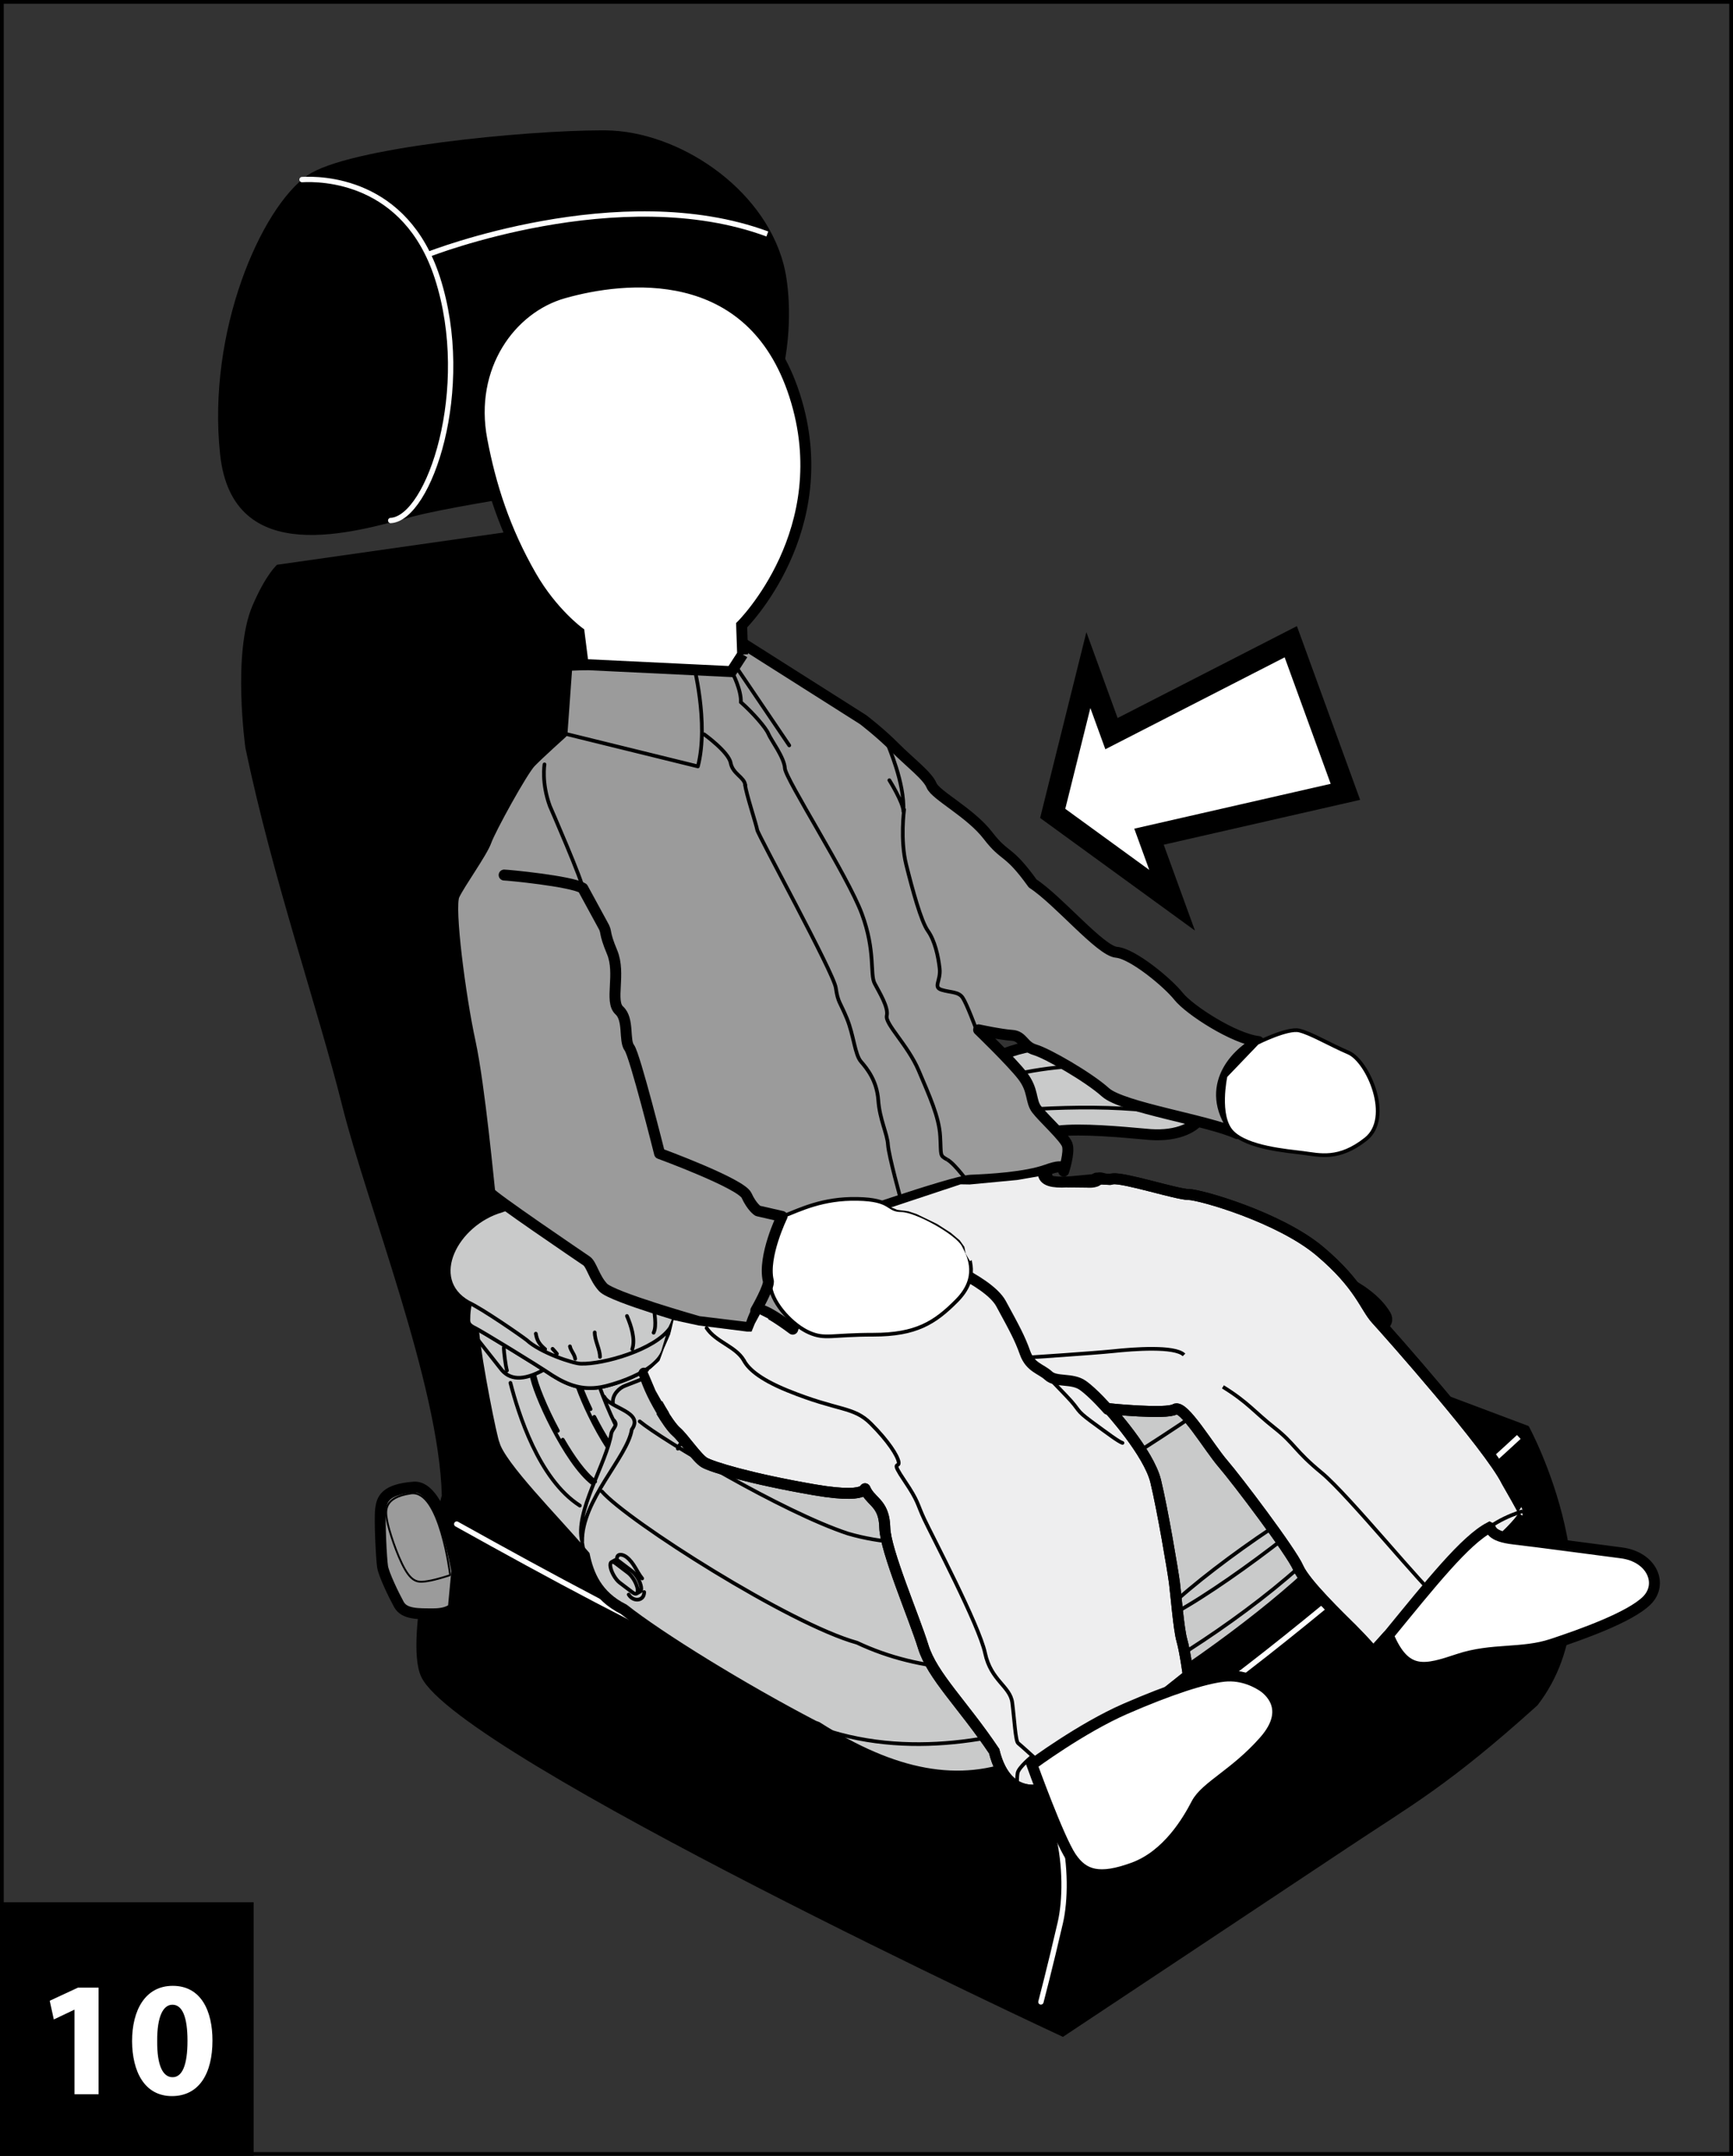 <?xml version="1.0" encoding="UTF-8"?>
<!DOCTYPE svg PUBLIC "-//W3C//DTD SVG 1.1//EN" "http://www.w3.org/Graphics/SVG/1.1/DTD/svg11.dtd">
<!-- Creator: CorelDRAW 2017 -->
<svg xmlns="http://www.w3.org/2000/svg" xml:space="preserve" width="41mm" height="51mm" version="1.1" style="shape-rendering:geometricPrecision; text-rendering:geometricPrecision; image-rendering:optimizeQuality; fill-rule:evenodd; clip-rule:evenodd"
viewBox="0 0 1980.02 2462.96"
 xmlns:xlink="http://www.w3.org/1999/xlink">
 <rect x="0" y="0" width="1980.02" height="2462.96" fill="#333333" stroke="none"/>
 <defs>
  <style type="text/css">
   <![CDATA[
    .str10 {stroke:black;stroke-width:12.5;stroke-miterlimit:4}
    .str9 {stroke:black;stroke-width:12.5;stroke-miterlimit:3}
    .str7 {stroke:black;stroke-width:4.23;stroke-miterlimit:3}
    .str0 {stroke:black;stroke-width:4.26;stroke-miterlimit:4}
    .str3 {stroke:white;stroke-width:6.08;stroke-miterlimit:3}
    .str4 {stroke:black;stroke-width:12.5;stroke-linecap:round;stroke-miterlimit:4}
    .str5 {stroke:black;stroke-width:4.23;stroke-linecap:round;stroke-miterlimit:4}
    .str1 {stroke:black;stroke-width:25.35;stroke-linecap:round;stroke-miterlimit:4}
    .str8 {stroke:black;stroke-width:12.5;stroke-linecap:round;stroke-linejoin:round;stroke-miterlimit:3}
    .str6 {stroke:black;stroke-width:4.23;stroke-linecap:round;stroke-linejoin:round;stroke-miterlimit:3}
    .str2 {stroke:white;stroke-width:6.08;stroke-linecap:round;stroke-linejoin:round;stroke-miterlimit:3}
    .fil2 {fill:none}
    .fil0 {fill:none;fill-rule:nonzero}
    .fil3 {fill:black}
    .fil6 {fill:#9B9B9B}
    .fil4 {fill:#C9CACA}
    .fil5 {fill:#EEEEEF}
    .fil1 {fill:white}
    .fil7 {fill:black;fill-rule:nonzero}
    .fil8 {fill:white;fill-rule:nonzero}
   ]]>
  </style>
 </defs>
 <g id="Слой_x0020_1">
  <polygon class="fil0 str0" points="2.13,2460.83 1977.89,2460.83 1977.89,2.13 2.13,2.13 "/>
  <polygon class="fil1" points="1474.77,733.15 1269.91,838.15 1243.5,765.55 1202.75,929.28 1339.18,1028.5 1312.77,955.89 1537.18,904.64 "/>
  <polygon class="fil2 str1" points="1474.77,733.15 1269.91,838.15 1243.5,765.55 1202.75,929.28 1339.18,1028.5 1312.77,955.89 1537.18,904.64 "/>
  <path class="fil3" d="M351.11 200.51c-53.09,37.45 -114.66,178.22 -99.63,318.62 14.14,132.02 154.51,88.47 219.89,71.1 65.37,-17.4 295.18,-48.9 322.03,-53 109.99,-16.88 117.59,-176.21 101.8,-235.54 -23.53,-88.4 -121.18,-151.83 -202.79,-152.73 -1.76,0 -3.58,-0.02 -5.44,-0.02 -85.22,0 -290.15,19.37 -335.86,51.57z"/>
  <path class="fil2 str2" d="M345.08 205.18c21.69,-1.27 118.17,-0.37 154.6,112.07 41.11,127.06 -9.46,275.2 -53.29,277.4"/>
  <path class="fil2 str3" d="M490.28 290.28c0,0 217.78,-85.42 386.43,-22.97"/>
  <path class="fil3" d="M504.78 1708.44c0,0 -44.36,163.7 -23.41,207.45 43.53,90.81 733.06,411.17 733.06,411.17 0,0 253.28,-168.12 325.54,-216.27 72.2,-48.18 114.3,-70.28 216.61,-162.5 96.26,-124.4 -9.98,-319.03 -9.98,-319.03l-723.83 -272.15 -426.02 -751.8 -280.22 39.91c0,0 -12.68,10.8 -28.08,46.78 -23.27,54.32 -8.04,162.55 -8.04,162.55 31.67,151.17 82.54,296.42 110.62,408.83 28.04,112.39 110.6,318.83 113.75,445.04z"/>
  <path class="fil2 str3" d="M1735.28 1641.69c0,0 -361.82,336.73 -530.99,407.04"/>
  <path class="fil2 str2" d="M521.82 1741.2c222.13,123.74 395.54,213.11 634.88,282.09 55.23,15.88 66.78,121.34 54.7,173.54 -12.06,52.19 -22.11,90.31 -22.11,90.31"/>
  <path class="fil3" d="M1223.63 2307.35c-1.33,5.18 -2.1,8.01 -2.1,8.01l2.1 -8.01z"/>
  <path class="fil4 str4" d="M1556.01 1713.82c11.34,56.67 -271.98,259.23 -388.12,300.31 -71.54,29.74 -146.63,14.86 -234.41,-41.01 -1.29,-0.49 -2.61,-0.99 -3.96,-1.5 -82.85,-43.22 -175.65,-100.57 -216.94,-133.08 -30.98,-15.49 -40.31,-40.05 -44.85,-61.4l-2.79 -3.22c-32.22,-37.91 -93.14,-98.79 -100.19,-123.94 -2.97,-5.91 -20.19,-92.44 -23.36,-126.31 -1.75,-3.27 -2.67,-6.12 -2.67,-8.01l0 -0.77c-3.22,-2.33 -3.82,-4.67 -3.56,-8.43 0,-5.86 0.53,-10.63 1.93,-17.6l-2.08 -0.99c-46.76,-26.58 -13.47,-89.96 38.23,-104.83 13.82,-5.66 47.82,-8.86 75.8,5.67 58.98,24.47 105.46,50.97 119.31,82.7l-0.44 0.1c48.39,-18.38 176.89,-64.04 229.11,-95.37 7.95,-5.59 12.56,-5.49 20.72,-2.66 1.34,-4.05 21.07,-48.88 27.07,-60.84l16.19 -30.69c1.48,-2.16 3.69,-2.89 5.62,-2.89 -4.31,-1.31 -3.73,-5.96 -0.94,-10.94 20,-35.61 66.03,-62.36 104.47,-71.2 66.92,-14.15 156.69,-15.21 192.82,-8.77 18.25,1.26 56.84,11.88 32.24,64.47 -1.55,3.89 -5.91,7.09 -12.04,9.61l-10.45 13.85c-9.44,14.31 -32.2,23.12 -63.89,19.63 -28.09,-2.49 -72.87,-6.75 -100.34,-3.51 -11.26,11.77 -13.65,26.53 -13.65,31.25 0,1.26 -0.6,1.67 -1.47,2.37 1.47,-0.26 1.47,1.48 1.47,2.45 -0.51,13.34 4.67,50.68 42,73.73 42.73,-3.99 92.17,-7.38 154.17,15.56 32.88,11.36 66.07,27.41 95.59,46.69l18.21 -3.96 -0.36 0c5.13,-0.19 14.89,-4.62 29.76,2.12 17.69,9.03 38.08,21.94 48.88,40.18 2.64,4.62 1.93,11.16 -7.1,12.93 -6.37,0.54 -19.88,5.23 -23.02,5.66 23.37,27.77 37.26,58.13 35.54,89.03 7.19,31.62 -6.39,67.11 -32.49,103.6z"/>
  <path class="fil2 str5" d="M573.24 1383.05c13.82,-5.66 47.82,-8.86 75.8,5.67m0 0c85.34,35.39 144.47,75.07 116.51,128.53m0 0c-17.36,24.8 -75.8,41.43 -101.64,40.75m0 0c-8.79,0 -46.75,-12.76 -62,-26.92m-28.67 -148.03c-51.71,14.87 -85,78.25 -38.23,104.83m0 0c16.29,7.43 61.35,38.76 66.91,43.2m145.2 -40.72c0,9.1 3.68,24.16 -0.36,32.22m-30.44 -19.11c4.57,10.66 9.88,26.24 6.03,37.87m-36.83 8.88c0,-8.82 -6.03,-18.43 -6.03,-27.99m-22.32 30.11c-0.75,-5.34 -4.94,-8.88 -6,-14.16m-14.89 8.5c-1.6,-2.01 -3.14,-3.86 -4.94,-5.69m-8.52 0.36c-6.24,-5.32 -9.25,-9.4 -10.63,-17.7m153.37 -6.39l-7.1 23.73m0 0c-6.9,27.99 -64.52,42.83 -73.1,43.94m0 0c-19.68,3.17 -35.78,-1.98 -53.86,-13.3m-88.16 -54.18c6.88,3.44 66.56,39.68 88.16,54.18m-88.16 -54.18c-7.27,-3.38 -8.52,-5.83 -8.16,-10.97m0 0c0,-5.86 0.53,-10.63 1.93,-17.6m1.64 26.8c0,2.98 2.28,8.31 6.52,13.99m0 0l26.41 33.46m49.61 1.81c-23.33,12.83 -39.53,12.09 -49.61,-1.81m3.97 -23.55c0,5.15 2.11,21.24 3.56,26.22m3.97 14.07c8.86,34.35 32.24,110.13 79.34,140.25m-121.1 -196.42c3.17,33.85 20.39,120.39 23.36,126.3m0 0c7.05,25.15 67.98,86.03 100.19,123.94m-57.52 -202.69c1.94,18.2 38.76,99.99 69.56,123.37m-66.48 -124.59c1.48,10.33 12.37,37.74 26.85,64.61m5.63 10.14c11.6,20.1 24.77,38.61 37.02,47.89m-20.07 -108.42c6.63,18.65 19.59,46.54 34.45,69.31m-30.43 -68.52c2.84,7.44 6.49,15.99 10.75,24.9m4.26 8.73c5.13,10.12 10.87,20.39 16.98,29.81m-10.75 -63.6c4.52,12.44 10.65,27.91 18.08,43.02m-2.64 -6.03c6.32,6.29 -0.02,8.92 -2.13,15.21m0 0c-5.05,33.99 -42.59,91.01 -33.36,124.3m25.13 -165.73c6.76,13.49 45.93,17.34 31.5,37.55m0 0c-4.58,31.16 -57.73,81.08 -56.63,128.19m0 1.41c3.96,23.73 9.2,56.66 47.43,75.78m650.38 -650.38c18.25,1.26 56.84,11.88 32.24,64.47m0 0c-6.01,15.04 -54.19,19.66 -83.58,16.1m0 0c-77.89,-8.5 -179.91,0.21 -239.76,10.46m0 0c-9.71,1.47 -9.83,-4.48 -6.18,-11.05m104.47 -71.2c-38.44,8.84 -84.47,35.59 -104.47,71.2m297.29 -79.97c-36.13,-6.44 -125.9,-5.38 -192.82,8.77m142.38 20.73c-22.61,0 -144.51,-10.64 -220.99,36.46m303.12 -45.68c0,13.18 -27.28,14.53 -58.06,10.63m47.11 17c-1.55,10.73 -4.26,20.34 -11.35,28.84m-4.26 -22.3c-1.17,8.31 -8.41,18.55 -13.63,24.79m-4.43 -20.17c0,7.46 -8.26,14.55 -9.73,21.94m-15.93 -34.36c-5.32,11.34 -7.55,19.46 -12.21,31.18m-6.03 -27.99c-2.49,10.64 -3,17.7 -3,26.91m-183.11 -14.15c-1,6.1 5.38,13.18 8.86,17.51m-22.49 -12.03c0,4.52 4.79,10.82 8.84,12.57m-25.67 -7.8c4.84,4.15 7.24,9.69 13.82,11.87m28.69 -20.37c5.34,6.68 6.8,10.17 14.36,14.71m236.71 -4.99l-10.43 13.85m0 0c-9.44,14.31 -32.2,23.12 -63.89,19.63m0 0c-37.74,-3.34 -105.57,-9.9 -121.15,2.88m-5.5 3.71c-5.18,4.47 -10.05,14.81 -11.89,27.84m-0.65 6.34c-1.27,21.23 5.57,47.57 30.43,67.26m-44.57 -52.61c1.91,14.99 7.64,31.5 19.71,46.77m35.3 -107.66c-13,12.06 -15.67,28.23 -15.67,33.2m0 0.05c0,1.21 -1.06,2.06 -1.93,2.74m0 0l-23.27 10.29m-0.29 0.03c-8.59,3.61 -16.39,3.1 -28.15,-0.09m0 0l-90.58 -18.26m-0.2 -0.03c-3.54,-0.87 -6.54,-2.66 -5.61,-5.53m0 0l16.19 -30.69m0 0c1.48,-2.16 3.69,-2.89 5.62,-2.89m126.75 46.75c1.47,-0.26 1.47,1.48 1.47,2.45m0 0c-0.51,13.73 4.97,52.86 45.33,75.71m-48.33 -71.81c-0.55,13.73 4.97,52.86 45.33,75.71m-46.8 -80.28c1.38,0.26 1.63,1.57 1.46,4.57m-147.03 -19.53c-6,11.96 -26.44,57.5 -27.79,61.54m0.72 -0.7c-8.16,-2.83 -12.76,-2.93 -20.72,2.66m0 0c-52.22,31.33 -180.73,76.99 -229.11,95.37m414.51 -66c-49.22,-0.7 -115.44,-9.9 -164.68,-32.03m164.68 32.03c55.11,0.95 118.64,-21.24 208.58,12.04m0 0c137.74,47.64 280.82,177.27 139.19,284.92m-211.07 151.54c-19.57,19.61 -189.83,93.52 -339.97,22.69m551.04 -174.24c-43.21,14.14 -180.64,111.9 -211.07,151.54m211.07 -151.54c-24.09,28.33 -155.86,129.62 -211.07,151.54m269.39 -243.73c28.09,123.33 -260.89,306.76 -368.56,349.29m0 0c-67.3,25.47 -183.45,53.1 -290.41,12.03m0 0c-82.85,-43.22 -175.65,-100.57 -216.94,-133.08m275.74 -451.95c12.89,-6.47 26.2,-9.2 81.09,8.84m-0.68 -0.36c9.71,1.64 16.53,5.76 21.6,14.17m0 0c-46.75,38.59 -314.5,150.52 -376.1,173.89m0 0c-6.75,2.45 -14.89,10.24 -13.99,19.63m490.29 -166.97c-12.74,9.13 -95.31,57.75 -109.07,65.18 -53.82,29.03 -233.12,114.74 -247.19,117.56m-0.71 1.43c-12.06,4.84 -57.36,23.02 -59.12,35.06m-43.58 -31.16c24.57,20.46 162.92,103.41 237.98,128.19m195.5 -14.86c-37.55,21.93 -120.4,36.8 -195.5,14.86m393.81 -289.68c55.23,16.27 127.48,39.64 77.19,98.44m0 0c-39.66,36.83 -226.62,156.55 -275.5,176.38m291.16 -221.56c-31.89,-11.33 -129.14,-20.68 -150.91,-20.68m-0.36 -0.36c-21.98,-1.04 -44.29,12.76 -61.99,26.58m0 0c-28.33,19.11 -192.87,109.1 -206.11,119.69m0 0c-37.52,17.72 -44.62,39.68 -34.71,71.54m0 0l16.94 49.07m537.65 -47.64c11.34,56.67 -271.98,259.23 -388.12,300.31m0 0c-71.54,29.74 -146.63,14.86 -234.46,-41.06m45.71 -96.35c-76.87,-21.26 -261.74,-138.85 -291.48,-172.82m15.47 82.02c-1.98,-1.46 -3.54,-1.86 -4.57,-1.28 -2.47,1.43 -1.36,8.09 2.49,14.94 2.13,3.78 4.67,6.81 6.95,8.54m19.22 12.45c2.5,-1.41 1.4,-8.11 -2.45,-14.92 -2.16,-3.78 -4.67,-6.85 -6.95,-8.55m4.89 22.18c1.93,1.5 3.53,1.86 4.52,1.29m-24.09 -34.65l14.69 11.18m-9.81 11.03l14.7 11.16m-15.52 -35.64c-1.94,-1.5 -3.53,-1.87 -4.53,-1.29m28.64 35.93c2.49,-1.43 1.38,-8.09 -2.45,-14.94 -2.14,-3.78 -4.68,-6.81 -6.97,-8.53m-14.69 -11.16l14.69 11.16m-23.31 -10.16l4.09 -2.3m24.58 38.23l4.09 -2.33m-26.53 -37.29c0,-6.9 6.99,-5.25 10.99,-2.1 8.74,6.87 11.23,16.1 17.87,24.43m2.3 15.57c0,10.55 -12.58,11.42 -17.69,2.84m372.9 -412.77c7.41,-4.44 15.54,-4.24 24.05,-4.24m0 0c23.37,2.11 74.72,13.12 95.99,23.37m-20.19 7.78c12.39,-6.03 35.08,-14.17 69.05,-4.94m0 0c22.32,5.66 80.77,25.83 102.58,31.47m92.65 72.32c3.19,-8.49 10.8,-15.18 17.27,-17.73m12.74 -52.41l19.47 -4.25m-0.36 0c5.13,-0.19 14.89,-4.62 29.76,2.12m0 0c17.69,9.03 38.08,21.94 48.88,40.18m0 0c2.64,4.62 1.93,11.16 -7.1,12.93m0 0c-6.37,0.54 -19.88,5.23 -23.02,5.66"/>
  <path class="fil5" d="M1099.42 1446.07l100.84 -96.87 37.98 -0.49c0,0 5.72,4.85 8.04,0.44 2.33,-4.39 12.25,-0.49 25.16,-2.31 12.93,-1.77 73.41,17.85 86.55,17.85 13.16,0 104.06,26.06 150.08,64.82 45.96,38.74 51.62,64.04 64.57,77.99 12.88,13.99 129.32,145.2 148.82,184.81 18.91,32.9 18.3,32.9 18.3,32.9 0,0 14.01,-1.21 -26.2,35.98 -4.27,2.41 -127.98,107.82 -127.98,107.82l-16.47 18.3c0,0 -10.36,-12.21 -23.75,-25.57 -13.43,-13.41 -54.24,-52.44 -62.17,-70.72 -7.9,-18.25 -70.1,-100.52 -85.91,-118.81 -15.85,-18.28 -45.1,-68.25 -54.88,-62.17 -9.73,6.08 -75.56,-0.61 -75.56,-0.61 0,0 45.7,49.97 53.62,82.88 7.94,32.9 19.54,101.76 21.38,115.78 1.83,14.02 4.86,53.04 8.49,65.81 3.68,12.78 7.35,40.2 7.35,40.2l-160.9 127.98c0,0 -45.69,20.12 -60.92,-41.45 -35.98,-53.6 -70.72,-85.92 -81.06,-119.41 -10.34,-33.56 -43.28,-109.7 -43.89,-135.89 -0.61,-26.22 -13.39,-28.65 -20.71,-40.84 -7.33,-12.2 14.63,10.36 -59.7,-2.43 -74.36,-12.81 -117.02,-26.22 -125.58,-31.09 -8.52,-4.86 -23.75,-28.01 -32.28,-35.34 -8.5,-7.33 -23.15,-33.51 -23.15,-33.51l198.68 -148.7 151.28 -7.37z"/>
  <path class="fil4" d="M535 1487.88l2.08 0.99c-1.4,6.96 -1.93,11.74 -1.93,17.6 -0.36,5.14 0.89,7.6 8.16,10.97 6.88,3.44 66.56,39.68 88.16,54.18 18.08,11.33 34.18,16.47 53.86,13.3 8.59,-1.11 66.21,-15.95 73.1,-43.94l7.1 -23.73c27.96,-53.46 -31.17,-93.14 -116.51,-128.53 -27.98,-14.53 -61.98,-11.33 -75.8,-5.67 -51.71,14.87 -85,78.25 -38.23,104.83z"/>
  <path class="fil2 str5" d="M573.24 1383.05c13.82,-5.66 47.82,-8.86 75.8,5.67m116.51 128.53c-17.36,24.8 -75.8,41.43 -101.64,40.75m0 0c-8.79,0 -46.75,-12.76 -62,-26.92m-28.67 -148.03c-51.71,14.87 -85,78.25 -38.23,104.83m0 0c16.29,7.43 61.35,38.76 66.91,43.2m145.2 -40.72c0,9.1 3.68,24.16 -0.36,32.22m-30.44 -19.11c4.57,10.66 9.88,26.24 6.03,37.87m-36.83 8.88c0,-8.82 -6.03,-18.43 -6.03,-27.99m-22.32 30.11c-0.75,-5.34 -4.94,-8.88 -6,-14.16m-14.89 8.5c-1.6,-2.01 -3.14,-3.86 -4.94,-5.69m-8.52 0.36c-6.24,-5.32 -9.25,-9.4 -10.63,-17.7m153.37 -6.39l-7.1 23.73m0 0c-6.9,27.99 -64.52,42.83 -73.1,43.94m0 0c-19.68,3.17 -35.78,-1.98 -53.86,-13.3m-88.16 -54.18c6.88,3.44 66.56,39.68 88.16,54.18m-88.16 -54.18c-7.27,-3.38 -8.52,-5.83 -8.16,-10.97m0 0c0,-5.86 0.53,-10.63 1.93,-17.6m111.95 -100.15c85.34,35.39 144.47,75.07 116.51,128.53"/>
  <path class="fil6" d="M849.61 735.62l136.38 86.46c0,0 19.37,14.65 36.31,31.69 16.94,17.04 37.47,32.35 42.08,43.61 4.62,11.26 44.29,31.02 64.41,57.19 20.14,26.2 22.57,15.04 51.08,54.77 29.26,18.99 77.33,77.06 95.8,78.62 18.49,1.59 58.29,34.53 70.91,50.35 12.64,15.79 63.46,48.49 91.39,51.62 -29.2,15.03 -64.23,55.88 -24.48,105.17 -33.42,-15.3 -131.18,-29.8 -150.45,-47.16 -19.25,-17.4 -66.66,-44.57 -80.38,-48.52 -13.68,-3.92 -13.68,-15.78 -26.35,-16.57 -12.64,-0.82 -38.21,-6.31 -38.21,-6.31 0,0 37.16,35.81 50.07,52.39 12.93,16.63 8.98,28.76 16.09,38.23 7.1,9.49 31.89,31.89 35.04,40.56 3.15,8.72 -3.97,30.33 -3.97,30.33 0,0 4.77,-10.24 -19.22,-1.57 -23.99,8.71 -65.87,11.06 -86.68,11.86 -20.84,0.8 -163.14,50.84 -163.14,50.84l-40.57 119.36c0,0 -36.36,-27.63 -40.58,-21.31 -4.24,6.3 -8.2,19.74 -8.2,19.74l-58.74 -7.12c0,0 -98.85,-27.94 -109.12,-38.96 -10.26,-11.09 -13.14,-26.37 -18.96,-30.34 -5.82,-3.97 -109.68,-74.31 -110.48,-78.3 -0.75,-3.95 -11.54,-121.44 -22.59,-172.31 -11.07,-50.8 -24.5,-153.33 -18.18,-167.06 6.3,-13.7 31.87,-48.74 36.61,-62.17 4.75,-13.44 41.36,-80.11 50.85,-89.85 9.51,-9.77 35.83,-33.46 35.83,-33.46l5.55 -77.23 20.84 -0.8 181.08 -23.75z"/>
  <path class="fil2 str6" d="M851.4 896.92c0.8,8.98 12.89,45.59 13.72,51.13 0.78,5.55 87.48,163.6 89.82,180.49 2.41,16.9 4.79,15.83 12.68,35.08 7.91,19.27 8.98,41.09 16.1,49.25 7.1,8.19 18.14,21.89 19.74,44.02 1.6,22.15 10.28,38.21 11.06,50.84 0.78,12.68 15.28,64.59 15.28,64.59"/>
  <path class="fil2 str7" d="M1082.35 1324.87c9.1,5.06 25.54,28.35 25.54,28.35"/>
  <path class="fil2 str8" d="M849.61 735.62l136.38 86.46c0,0 19.37,14.65 36.31,31.69 16.94,17.04 37.47,32.35 42.08,43.61 4.62,11.26 44.29,31.02 64.41,57.19 20.14,26.2 22.57,15.04 51.08,54.77 29.26,18.99 77.33,77.06 95.8,78.62 18.49,1.59 58.29,34.53 70.91,50.35 12.64,15.79 63.46,48.49 91.39,51.62 -29.2,15.03 -64.23,55.88 -24.48,105.17 -33.42,-15.3 -131.18,-29.8 -150.45,-47.16 -19.25,-17.4 -66.66,-44.57 -80.38,-48.52 -13.68,-3.92 -13.68,-15.78 -26.35,-16.57 -12.64,-0.82 -38.21,-6.31 -38.21,-6.31 0,0 37.16,35.81 50.07,52.39 12.93,16.63 8.98,28.76 16.09,38.23 7.1,9.49 31.89,31.89 35.04,40.56 3.15,8.72 -3.97,30.33 -3.97,30.33 0,0 4.77,-10.24 -19.22,-1.57 -23.99,8.71 -65.87,11.06 -86.68,11.86 -20.84,0.8 -163.14,50.84 -163.14,50.84l-40.57 119.36c0,0 -36.36,-27.63 -40.58,-21.31 -4.24,6.3 -8.2,19.74 -8.2,19.74l-58.74 -7.12c0,0 -98.85,-27.94 -109.12,-38.96 -10.26,-11.09 -13.14,-26.37 -18.96,-30.34 -5.82,-3.97 -109.68,-74.31 -110.48,-78.3 -0.75,-3.95 -11.54,-121.44 -22.59,-172.31 -11.07,-50.8 -24.5,-153.33 -18.18,-167.06 6.3,-13.7 31.87,-48.74 36.61,-62.17 4.75,-13.44 41.36,-80.11 50.85,-89.85 9.51,-9.77 35.83,-33.46 35.83,-33.46l5.55 -77.23 20.84 -0.8 181.08 -23.75z"/>
  <path class="fil6 str9" d="M521.92 1794.87l-3.95 42.12c0,0 -4.81,6.76 -22.63,6.76 -17.81,0 -33.34,0.57 -39.58,-10.7 -6.2,-11.33 -17.21,-34.23 -18.64,-43.02 -1.41,-8.72 -3.66,-53.97 -2.26,-65.56 1.38,-11.57 4.86,-22.88 37.89,-25.44 33.07,-2.54 49.17,95.83 49.17,95.83z"/>
  <path class="fil2 str7" d="M513.15 1798.82c0,0 -15.25,5.08 -24.6,6.48 -9.32,1.41 -16.08,2.61 -25.15,-13.24 -9.03,-15.85 -18.35,-44.94 -20.03,-54.84 -1.69,-9.91 -5.38,-25.45 26.25,-29.99 31.69,-4.52 43.53,91.59 43.53,91.59z"/>
  <path class="fil6" d="M513.15 1798.82c0,0 -15.25,5.08 -24.6,6.48 -9.32,1.41 -16.08,2.61 -25.15,-13.24 -9.03,-15.85 -18.35,-44.94 -20.03,-54.84 -1.69,-9.91 -5.38,-25.45 26.25,-29.99 31.69,-4.52 43.53,91.59 43.53,91.59z"/>
  <path class="fil2 str10" d="M1231.18 1349.4c0,0 17.34,2.54 19.63,-1.87 2.33,-4.36 7.72,1.13 20.63,-0.7 12.93,-1.77 73.41,17.85 86.55,17.85 13.16,0 104.06,26.06 150.08,64.82 45.96,38.74 51.62,64.04 64.57,77.99 12.88,13.99 129.32,145.2 148.82,184.81 18.91,32.9 18.3,32.9 18.3,32.9 0,0 14.01,-1.21 -26.2,35.98 -4.27,2.41 -127.98,107.82 -127.98,107.82l-16.47 18.3c0,0 -10.36,-12.21 -23.75,-25.57 -13.43,-13.41 -54.24,-52.44 -62.17,-70.72 -7.9,-18.25 -70.1,-100.52 -85.91,-118.81 -15.85,-18.28 -45.1,-68.25 -54.88,-62.17 -9.73,6.08 -75.56,-0.61 -75.56,-0.61 0,0 45.7,49.97 53.62,82.88 7.94,32.9 19.54,101.76 21.38,115.78 1.83,14.02 4.86,53.04 8.49,65.81 3.68,12.78 7.35,40.2 7.35,40.2l-160.9 127.98c0,0 -45.69,20.12 -60.92,-41.45 -35.98,-53.6 -70.72,-85.92 -81.06,-119.41 -10.34,-33.56 -43.28,-109.7 -43.89,-135.89 -0.61,-26.22 -13.39,-28.65 -20.71,-40.84 -7.33,-12.2 14.63,10.36 -59.7,-2.43 -74.36,-12.81 -117.02,-26.22 -125.58,-31.09 -8.52,-4.86 -23.75,-28.01 -32.28,-35.34 -5.03,-4.31 -12.15,-15.16 -17.17,-23.37"/>
  <path class="fil2 str9" d="M1219.17 1350.34c0.65,-0.01 22.63,0.24 22.63,0.24 0,0 10.84,1.11 13.17,-3.29 2.33,-4.38 3.56,1.36 16.47,-0.46 12.93,-1.77 73.41,17.85 86.55,17.85 13.16,0 104.06,26.06 150.08,64.82 45.96,38.74 51.62,64.04 64.57,77.99 12.88,13.99 129.32,145.2 148.82,184.81 18.91,32.9 18.3,32.9 18.3,32.9 0,0 14.01,-1.21 -26.2,35.98 -4.27,2.41 -127.98,107.82 -127.98,107.82l-16.47 18.3c0,0 -10.36,-12.21 -23.75,-25.57 -13.43,-13.41 -54.24,-52.44 -62.17,-70.72 -7.9,-18.25 -70.1,-100.52 -85.91,-118.81 -15.85,-18.28 -45.1,-68.25 -54.88,-62.17 -9.73,6.08 -75.56,-0.61 -75.56,-0.61 0,0 45.7,49.97 53.62,82.88 7.94,32.9 19.54,101.76 21.38,115.78 1.83,14.02 4.86,53.04 8.49,65.81 3.68,12.78 7.35,40.2 7.35,40.2l-160.9 127.98c0,0 -45.69,20.12 -60.92,-41.45 -35.98,-53.6 -70.72,-85.92 -81.06,-119.41 -10.34,-33.56 -43.28,-109.7 -43.89,-135.89 -0.61,-26.22 -13.39,-28.65 -20.71,-40.84 -7.33,-12.2 14.63,10.36 -59.7,-2.43 -74.36,-12.81 -117.02,-26.22 -125.58,-31.09 -8.52,-4.86 -23.75,-28.01 -32.28,-35.34 -5.03,-4.31 -12.15,-15.16 -17.14,-23.36"/>
  <path class="fil2 str7" d="M1397.24 1584.44c28.66,17.7 35.96,28.68 59.14,46.96 23.15,18.23 22.54,25.61 53.63,51.18 31.07,25.59 121.74,137.49 130.26,139.98m-466.64 -271.6c0,0 74.95,-4.89 98.06,-7.29 23.19,-2.47 70.69,-6.12 81.08,4.26m-502.98 6.1c4.31,8.4 16.05,20.82 50.18,34.68 58.5,23.78 74.96,17.72 95.07,37.81 20.13,20.1 30.48,36.58 31.72,43.85 1.16,7.36 -9.76,-3.01 6.7,21.35 16.44,24.4 13.99,25.61 22.55,43.89 8.5,18.25 62.75,121.27 69.45,152.92 6.71,31.7 28.62,37.8 31.09,56.68 2.43,18.91 3.65,43.87 6.69,46.34 3.05,2.43 16.48,14.62 16.48,14.62 0,0 -15.86,12.77 -17.09,19.51 -0.56,3.17 -0.71,9.46 -0.75,15.21"/>
  <path class="fil2 str8" d="M1171.14 1545.48c6.13,17.04 18.3,18.25 26.83,26.19 8.55,7.9 26.82,2.43 39,10.95 12.19,8.53 28.64,27.43 28.64,27.43m-212.06 -176.08c0,0 74.97,27.41 90.18,55.42 15.23,28.04 21.33,39 27.41,56.08"/>
  <path class="fil2 str6" d="M1195.74 1571.19c0,0 5.37,5.67 22.52,23.49 17.14,17.85 9.4,15.14 28.54,29.29 19.2,14.07 31.31,23.17 35.67,24.51"/>
  <path class="fil2 str7" d="M1739.75 1726.44c-2.44,1.25 -33.51,8.54 -59.12,36.58"/>
  <path class="fil1" d="M1436.42 1191.56c0,0 34.53,-17.4 47.97,-14.24 13.44,3.2 34.28,15.81 56.38,25.3 22.11,9.49 50.6,74.35 19.78,98.79 -30.84,24.53 -52.97,18.2 -71.44,15.85 -18.45,-2.39 -64.04,-5.86 -81.44,-23.97 -17.4,-18.2 -7.45,-63.96 -7.45,-63.96l36.19 -37.77z"/>
  <path class="fil2 str6" d="M791.87 757.03c0,0 18.41,68.51 5.49,118.56l-155.22 -38.2m193.44 -83.57l66.17 97.77m-97.24 -12.64c0,0 27.94,20.04 30.29,32.66 2.39,12.68 15.81,16.32 16.61,25.3m162.33 -48.49c0.78,3.95 20.05,45.33 18.45,78.81 0,-10.29 -16.07,-35.86 -16.07,-35.86m16.84 33.48c0,0 -4.72,34.56 2.4,62.96 7.1,28.49 16.87,64.57 24.77,75.66 7.89,11.06 11.84,28.74 13.44,42.95 1.57,14.19 -7.92,21.35 2.35,24.48 10.27,3.15 19.27,1.87 23.99,8.98 4.74,7.1 15.01,34.79 15.01,34.79m-486.72 -253.85c-9.76,-26.82 -6.1,-47.54 -6.1,-47.54m43.89 142.58c1.34,-5.33 -37.79,-95.05 -37.79,-95.05"/>
  <path class="fil2 str7" d="M836.73 768.54c0,0 10.36,19.57 9.75,33.68 14.4,12.83 28.64,29.29 31.47,36.19 2.81,6.9 18.2,27.04 18.81,39.31 0.63,12.21 71.84,122.95 87.84,166.02 16,43.09 9.08,69.24 14.75,79.9 5.62,10.65 16,27.38 13.82,36.77 -2.2,9.46 24.09,33.5 36.46,62.66 12.35,29.17 23.32,52.93 24.57,75.18 1.26,22.27 -0.94,21.62 8.16,26.63"/>
  <path class="fil1" d="M848.5 747.54l-1.16 -33.2c0,0 110.03,-108.87 60.58,-262.56 -49.46,-153.67 -195.16,-136.74 -264.4,-116.98 -60.05,17.14 -97.77,82.55 -92.97,167.68 27.72,47.92 51.9,103.5 56.36,155.72 27.46,40 54.71,64.24 54.71,64.24l4.65 36.71 169.45 8.11 12.78 -19.73z"/>
  <path class="fil1 str9" d="M848.5 747.54l-1.16 -33.2c0,0 110.03,-108.87 60.58,-262.56 -49.46,-153.67 -195.16,-136.74 -264.4,-116.98 -60.05,17.14 -108.83,83.91 -92.97,167.68 9.88,52.18 26.08,103.07 56.36,155.72 24.19,42.04 54.71,64.24 54.71,64.24l4.65 36.71 169.45 8.15 12.78 -19.77z"/>
  <path class="fil1" d="M894.33 1389.71c20.04,-7.91 45.62,-20.84 85.39,-20.02 39.83,0.77 33.5,12.91 50.07,12.91 16.61,0 63,25.56 70.89,39.78 7.91,14.19 17.93,37.91 -7.39,63.48 -25.28,25.59 -46.88,39 -95.39,39 -48.47,0 -55.06,5.55 -73.24,-2.34 -18.18,-7.9 -41.36,-31.62 -44.53,-52.46 -3.17,-20.81 -4.24,-54.8 14.21,-80.36z"/>
  <path class="fil2 str7" d="M894.33 1389.71c20.04,-7.91 45.62,-20.84 85.39,-20.02 39.83,0.77 33.5,12.91 50.07,12.91 16.61,0 63,25.56 70.89,39.78 7.91,14.19 17.93,37.91 -7.39,63.48 -25.28,25.59 -46.88,39 -95.39,39 -48.47,0 -55.06,5.55 -73.24,-2.34 -18.18,-7.9 -41.36,-31.62 -44.53,-52.46 -3.17,-20.81 -4.24,-54.8 14.21,-80.36zm542.09 -198.16c0,0 34.53,-17.4 47.97,-14.24 13.44,3.2 34.28,15.81 56.38,25.3 22.11,9.49 50.6,74.35 19.78,98.79 -30.84,24.53 -52.97,18.2 -71.44,15.85 -18.45,-2.39 -64.04,-5.86 -81.44,-23.97 -17.4,-18.2 -7.45,-63.96 -7.45,-63.96l36.19 -37.77z"/>
  <path class="fil1 str9" d="M1442.83 1926.51c4.91,3.24 34.77,24.96 1.62,62.56 -33.12,37.64 -67.02,51.9 -77.28,71.56 -10.2,19.66 -33.15,58.85 -71.97,73.21 -38.86,14.28 -57.28,9.05 -71.57,-12.25 -14.26,-21.3 -44.58,-105.53 -44.58,-105.53 0,0 56.09,-41.71 106.75,-63.79 50.7,-22.09 89.99,-34.76 112.46,-37.21 22.46,-2.45 39.64,8.23 44.57,11.45z"/>
  <path class="fil1 str9" d="M1701.93 1745.03c2.57,1.26 0,10.09 27.84,13.26 27.84,3.17 87.93,11.38 122.7,15.81 34.79,4.44 48.11,35.45 29.12,54.41 -18.96,18.93 -74.03,38.59 -108.17,49.92 -34.16,11.43 -68.91,4.46 -106.93,17.14 -37.92,12.62 -60.7,19.59 -80.31,-27.21 48.71,-59.48 87.93,-108.81 115.75,-123.33z"/>
  <path class="fil2 str8" d="M576.01 999.71c3.95,0 76.13,6.85 89.85,15.01l22.81 41.89c5.55,9.47 0.38,6.68 10.65,31.16 10.29,24.5 -3.12,56.32 8.21,66.58 11.36,10.25 5.2,34.52 11.54,42.71 6.32,8.2 34.52,120.81 34.52,120.81 0,0 93.06,34.14 99.37,47.87 6.31,13.7 12.93,17.65 12.93,17.65l27.65 6.32c0,0 -22.13,45.3 -15.8,73.26 2.37,5.51 -14.24,34.26 -14.24,34.26"/>
  <path class="fil2 str4" d="M758.37 1616.03c-10.27,-16.84 -16.83,-29.93 -22.63,-47.26"/>
  <polygon class="fil5" points="1188.38,1343.59 1162.08,1348.11 1107.89,1353.22 1097.56,1353.05 1018.19,1379.37 1025.26,1382.23 1037.93,1383.9 1047.24,1387.02 1070.51,1398.28 1086.28,1408.42 1096.51,1417.04 1101.8,1424.45 1103.32,1432.36 1108.21,1440.77 1213.85,1377.29 1212.11,1372.05 1205.49,1366.34 1201.65,1361.52 1197.47,1354.69 1195.03,1349.66 1196.61,1345.72 "/>
  <path class="fil2 str4" d="M1267.98 1347.63c-21.23,-3.2 -70.26,11.11 -75.54,-4.7"/>
  <polygon class="fil5" points="878.01,1506.54 868.15,1501.59 862.37,1512.29 858.69,1521.32 853.75,1521.32 798.27,1514.32 769.54,1508.14 765.8,1524.2 758.44,1540.98 753.49,1554.6 746.48,1561.17 739.94,1567.36 748.97,1588.7 755.94,1601.02 826.64,1564.87 857.44,1530.37 "/>
  <path class="fil2 str5" d="M849.64 1553.8c-9.4,-15.68 -31.64,-20.56 -42.33,-36.58"/>
  <polygon class="fil7" points="-0,2462.96 289.76,2462.96 289.76,2173.2 -0,2173.2 "/>
  <path class="fil8" d="M85.13 2392.63l27.52 0 0 -121.81 -23.59 0 -32.25 14.98 4.67 21.36 23.27 -11.05 0.37 0 0 96.52zm112.25 -123.88c-31.5,0 -46.48,27.94 -46.48,63.16 0.16,34.48 14.02,62.79 45.53,62.79 31.13,0 46.32,-25.87 46.32,-63.53 0,-33.36 -12.75,-62.42 -45.37,-62.42zm-0.37 21.57c11.42,0 17.21,14.24 17.21,41.22 0,27.73 -6,41.6 -17.05,41.6 -11.05,0 -17.8,-13.28 -17.58,-41.22 -0.21,-28.31 6.91,-41.6 17.42,-41.6z"/>
 </g>
</svg>

